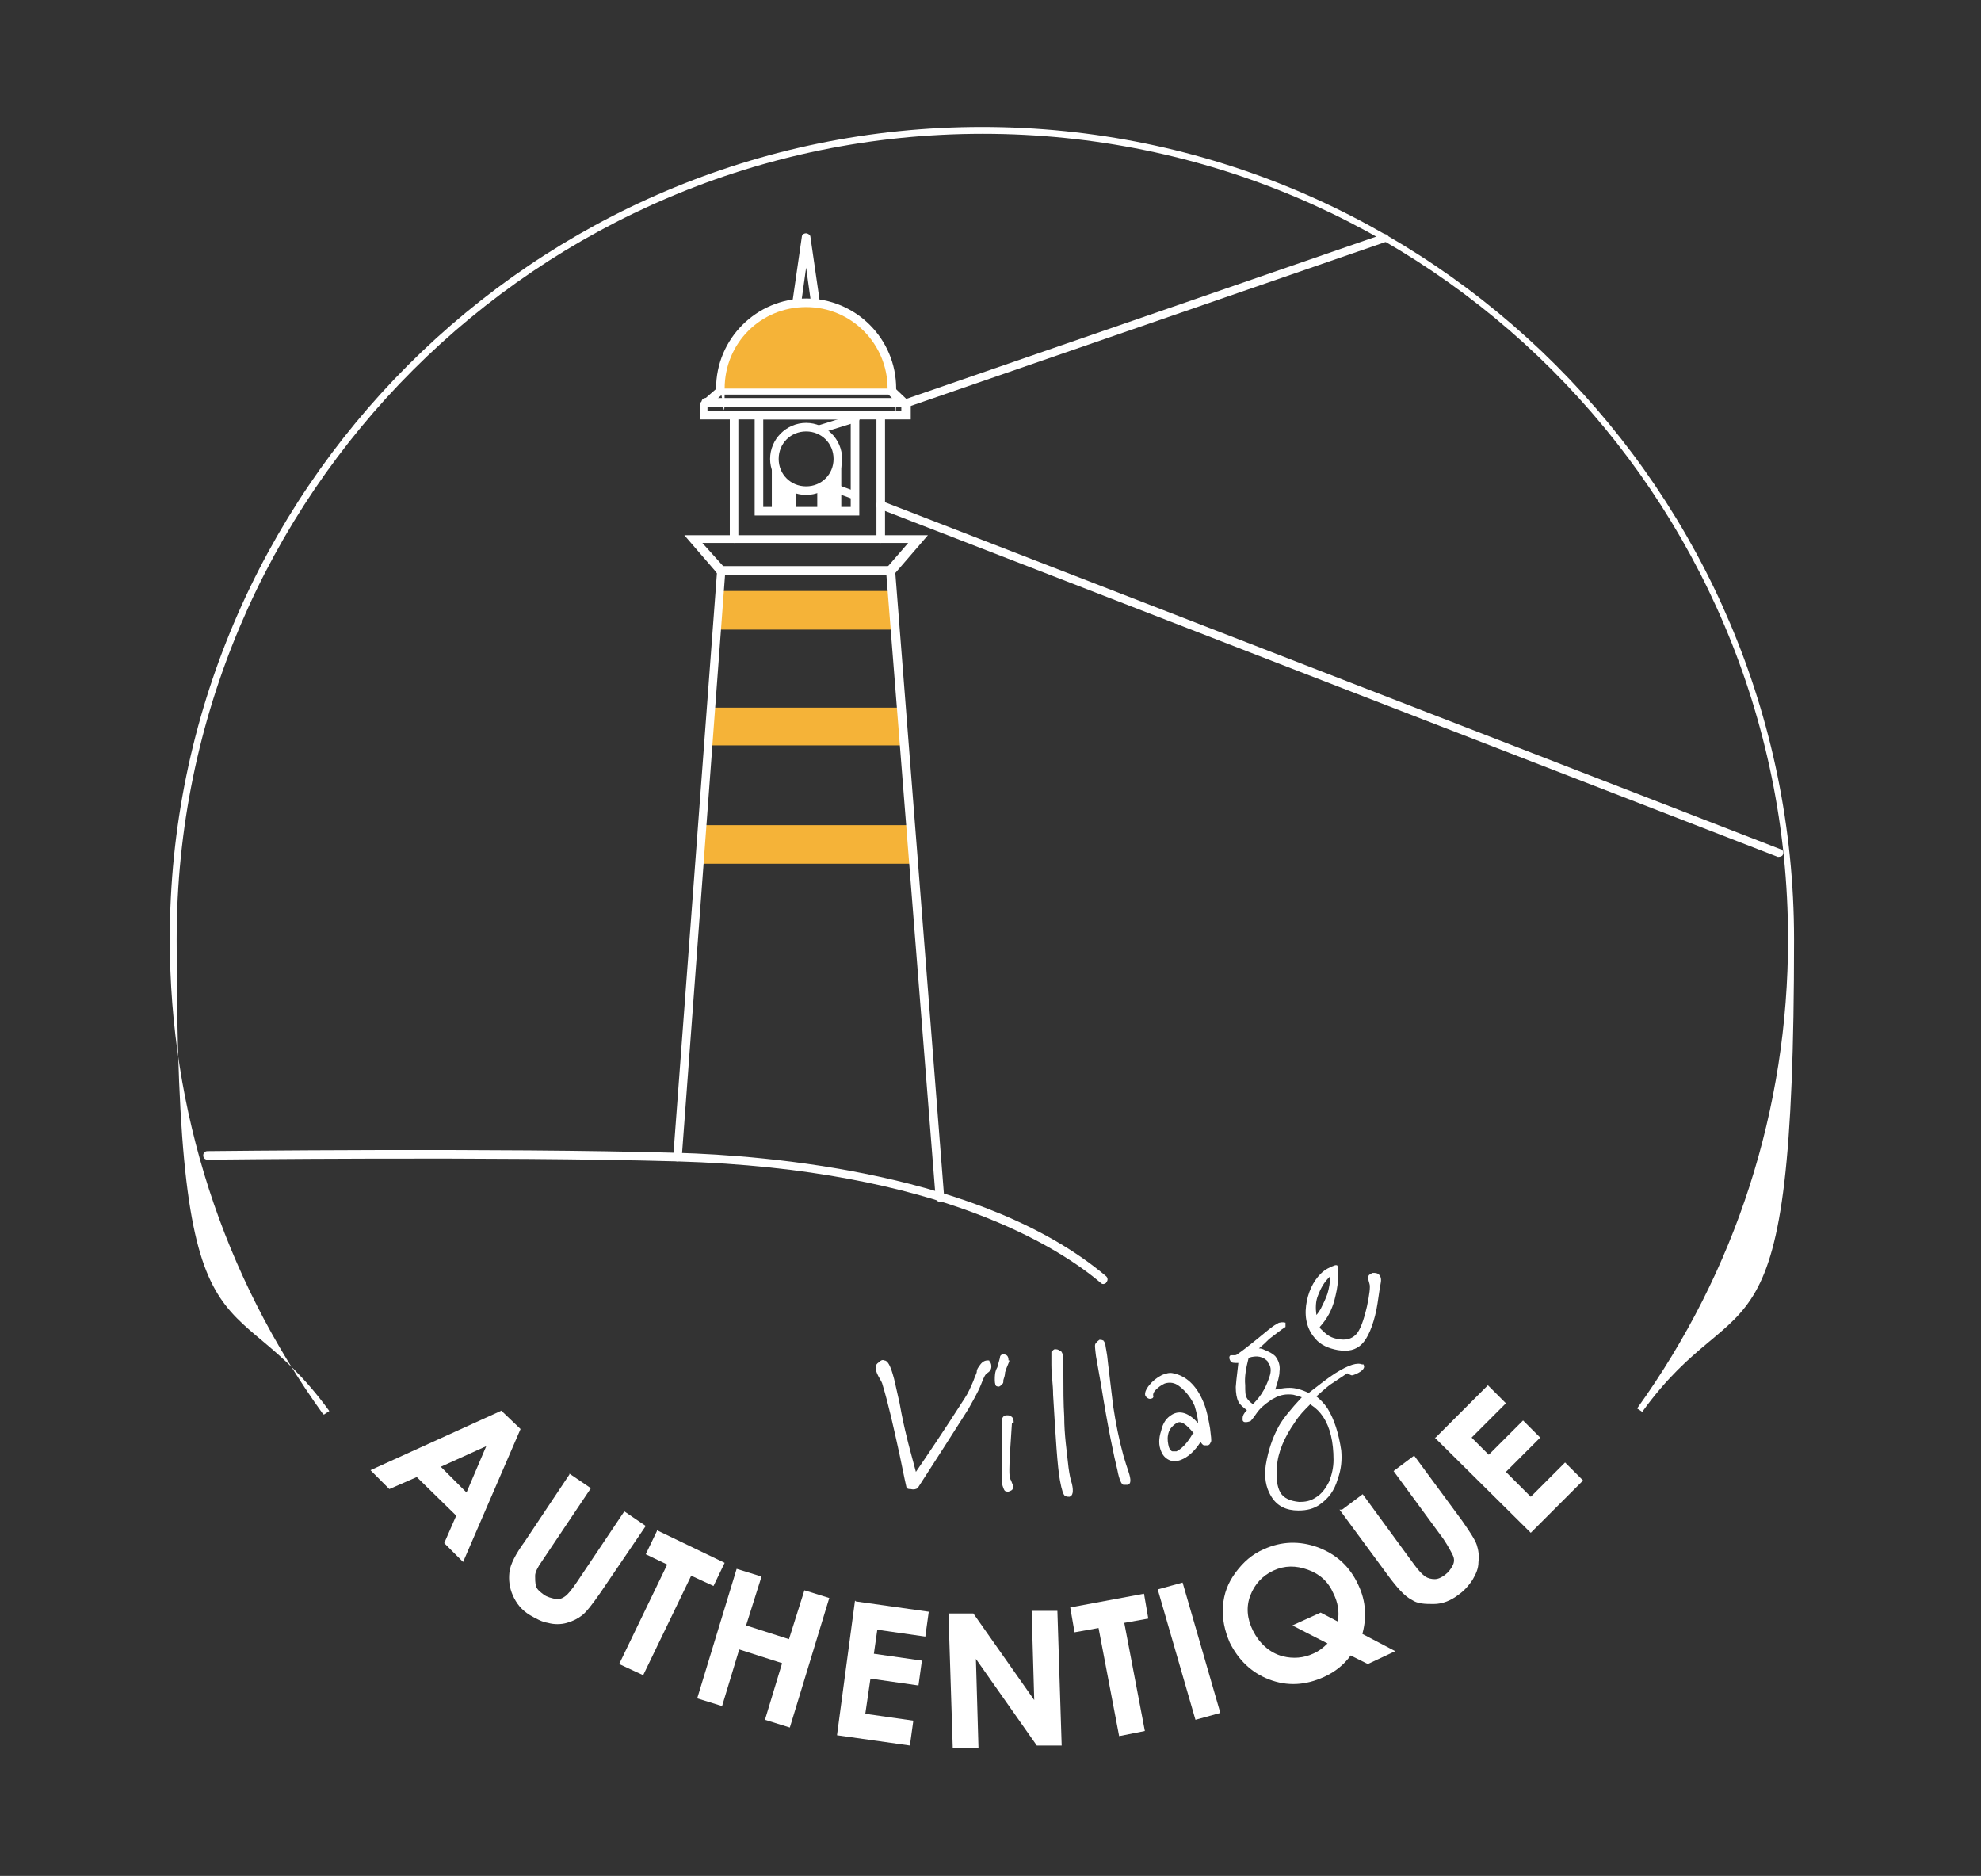 <?xml version="1.0" encoding="UTF-8"?>
<svg xmlns="http://www.w3.org/2000/svg" version="1.1" viewBox="0 0 231 218.7">
  <rect x="0" y="0" width="231" height="218.7" fill="#333333" stroke="none"/>
  <defs>
    <style>
      .cls-1 {
        fill: #f5b338;
      }

      .cls-2 {
        fill: #fff;
      }
    </style>
  </defs>
  <!-- Generator: Adobe Illustrator 28.7.1, SVG Export Plug-In . SVG Version: 1.2.0 Build 142)  -->
  <g>
    <g id="Calque_1">
      <path class="cls-2" d="M37.7,164.9c-11.7-16.2-17.9-35.4-17.9-55.4C19.8,57.3,62.3,14.8,114.5,14.8s94.7,42.5,94.7,94.7-6.1,39-17.7,55.1l-.6-.4c11.5-16,17.6-34.9,17.6-54.7,0-51.8-42.1-93.9-93.9-93.9S20.6,57.7,20.6,109.5s6.1,38.9,17.8,55l-.6.4Z"/>
      <g>
        <path class="cls-2" d="M58.5,164.5l2.2,2.1-6.7,15.5-2.2-2.2,1.4-3.2-4.6-4.5-3.2,1.4-2.2-2.2,15.4-7ZM56.7,168.6l-5.3,2.4,3,3,2.3-5.4Z"/>
        <path class="cls-2" d="M66.4,171.8l2.5,1.7-5.7,8.5c-.5.7-.8,1.3-.8,1.7,0,.4,0,.8.1,1.2s.5.7.9,1c.4.3.9.4,1.3.5s.8,0,1.2-.3c.3-.2.8-.8,1.4-1.7l5.5-8.2,2.5,1.7-5.3,7.8c-.9,1.3-1.6,2.2-2.1,2.6-.5.4-1.1.7-1.8.9s-1.5.2-2.2,0c-.7-.1-1.4-.5-2.1-.9-1-.6-1.6-1.4-2-2.3s-.5-1.8-.4-2.7c.1-.9.7-2.1,1.8-3.6l5.2-7.8Z"/>
        <path class="cls-2" d="M76.6,178.4l7.9,3.8-1.3,2.7-2.6-1.2-5.6,11.6-2.8-1.3,5.6-11.6-2.5-1.2,1.3-2.7Z"/>
        <path class="cls-2" d="M85.9,182.9l2.9.9-1.8,5.7,5,1.6,1.8-5.7,2.9.9-4.6,15.1-2.9-.9,2-6.6-5-1.6-2,6.6-2.9-.9,4.6-15.1Z"/>
        <path class="cls-2" d="M99.8,186.7l8.5,1.2-.4,2.9-5.6-.8-.4,2.8,5.6.8-.4,2.9-5.6-.8-.6,4.1,5.6.8-.4,2.9-8.5-1.2,2.1-15.7Z"/>
        <path class="cls-2" d="M110.6,188.1h2.9c0,0,7.1,10.1,7.1,10.1l-.3-10.4h3c0,0,.5,15.7.5,15.7h-2.9c0,0-7.1-10.1-7.1-10.1l.3,10.4h-3c0,0-.5-15.7-.5-15.7Z"/>
        <path class="cls-2" d="M124.8,187.4l8.6-1.6.5,2.9-2.8.5,2.4,12.6-3,.6-2.4-12.6-2.8.5-.5-2.9Z"/>
        <path class="cls-2" d="M135,185.3l2.9-.8,4.4,15.2-2.9.8-4.4-15.2Z"/>
        <path class="cls-2" d="M158.7,190.4l4,2.1-3.2,1.5-2-1c-.8,1.1-1.8,1.9-3.1,2.5-2.2,1-4.3,1.1-6.4.3s-3.6-2.3-4.6-4.3c-.6-1.4-.9-2.8-.8-4.2.1-1.5.6-2.8,1.5-4s1.9-2.1,3.3-2.7c2-.9,4.1-1,6.3-.2,2.1.8,3.7,2.2,4.7,4.4.9,1.9,1,3.9.4,5.9ZM156,189c.2-1.1,0-2.2-.5-3.2-.6-1.4-1.6-2.3-3-2.8s-2.7-.5-4,.1c-1.3.6-2.2,1.6-2.7,2.9s-.4,2.7.3,4.1,1.9,2.6,3.5,3c1.2.3,2.4.2,3.5-.3.7-.3,1.2-.7,1.7-1.2l-4.1-2.1,3.3-1.5,2.1,1.1Z"/>
        <path class="cls-2" d="M156.5,176l2.4-1.8,6,8.2c.5.7,1,1.2,1.3,1.4s.7.3,1.1.3c.4,0,.8-.2,1.2-.5.4-.3.7-.7.9-1.1s.2-.8,0-1.2-.5-1-1.1-1.9l-5.8-7.9,2.4-1.8,5.6,7.6c.9,1.3,1.5,2.2,1.7,2.8s.3,1.3.2,2c0,.8-.3,1.4-.7,2.1-.4.6-.9,1.2-1.6,1.7-.9.7-1.9,1.1-2.9,1.1s-1.9,0-2.6-.5c-.8-.4-1.7-1.4-2.8-2.9l-5.6-7.6Z"/>
        <path class="cls-2" d="M167.4,167.6l6.1-6.1,2.1,2.1-4,4,2,2,4-4,2,2-4,4,2.9,2.9,4-4,2.1,2.1-6.1,6.1-11.2-11.1Z"/>
      </g>
      <g>
        <path class="cls-2" d="M115.3,158.6c.2.2.3.4.3.7,0,.4-.2.6-.5.8-.2.1-.4.5-.7,1.3-.4,1-1,2-1.5,2.9-1.9,3-3.9,6.1-5.9,9.2-.2.1-.4.2-.8.1-.2,0-.4,0-.5-.2,0,0-.3-1.3-.8-3.8-.7-3.2-1.3-5.9-2-8.2,0-.1-.2-.5-.5-1-.2-.4-.3-.7-.3-1,0-.2.1-.4.4-.6.2-.2.4-.3.6-.2.4,0,.7.6,1,1.6.2.6.4,1.7.8,3.4.3,1.7.6,3,.8,3.8.2.9.6,2.3,1.1,4.2,1.3-1.9,3.2-4.7,5.7-8.6.4-.6.7-1.3,1-2,.2-.6.4-.9.4-1.1,0-.3.2-.5.4-.8.3-.4.6-.5.9-.5.1,0,.2,0,.3.1Z"/>
        <path class="cls-2" d="M117.7,158.6c0,.2-.3.7-.5,1.4,0,.3-.1.6-.2.9,0,.3,0,.4-.2.5-.2.3-.4.3-.6.2-.1,0-.2-.3-.2-.7,0-.5,0-1,.3-1.5,0,0,.1-.4.3-1.1,0-.3.2-.4.4-.4.4,0,.6.2.6.7ZM118,165.9c-.2,2.8-.3,4.6-.3,5.4,0,.6,0,1,.2,1.3.1.3.2.5.2.5,0,.1,0,.2,0,.4,0,.2-.2.3-.5.4-.2,0-.4,0-.5-.2s-.3-.6-.3-1.4c0,0,0-1.6,0-4.8,0-1,0-1.6,0-1.7,0-.5.2-.8.6-.8.2,0,.4,0,.6.2.2.2.2.4.2.7Z"/>
        <path class="cls-2" d="M123.7,157.5c.1.1.2.3.3.6,0,.2,0,.9,0,2.1,0,1.7,0,3.4.1,5,0,2.1.3,4,.5,5.9.1.7.2,1.3.4,1.9.2.9.1,1.4-.3,1.5-.2,0-.3,0-.5-.1s-.4-.7-.6-1.8c-.3-1.6-.5-5-.8-10,0-1.2-.2-2.3-.2-3.5,0-.9,0-1.4,0-1.5.2-.2.3-.3.4-.3.2,0,.4,0,.6.2Z"/>
        <path class="cls-2" d="M128.6,156.3c.1,0,.3.3.3.5,0,.2.2.9.3,2.1.2,1.7.4,3.4.6,5,.3,2,.7,4,1.2,5.8.2.7.4,1.3.6,1.9.3.9.3,1.4-.1,1.5-.2,0-.3,0-.5,0s-.5-.6-.7-1.7c-.4-1.6-1.1-4.9-1.9-9.9-.2-1.1-.4-2.3-.6-3.4-.1-.9-.2-1.4,0-1.5.1-.2.3-.3.4-.4.2,0,.4,0,.6.2Z"/>
        <path class="cls-2" d="M141.1,168.3c0,0-.1.2-.3.2-.2,0-.3,0-.4,0-.1,0-.3-.2-.4-.4-.7,1.1-1.5,1.8-2.3,2.1-.5.2-1,.2-1.4,0-.4-.2-.7-.5-.9-1-.3-.7-.3-1.5,0-2.4.2-.9.6-1.5,1.3-1.9.9-.5,1.9-.2,3,1,0-.6-.2-1.3-.4-2-.4-.9-1-1.7-1.8-2.3-.5-.4-1.1-.5-1.7-.3-.4.2-.7.4-1,.7-.3.3-.4.6-.3.8,0,0,0,.1-.1.2-.4.2-.6,0-.8-.2-.2-.3,0-.8.4-1.3s.9-.9,1.5-1.2c.5-.2.9-.3,1.3-.2,1.5.3,2.7,1.4,3.5,3.3.4.9.6,2,.8,3.1.1.9.2,1.5.1,1.6ZM139.2,167.1c-.9-1.1-1.5-1.5-2-1.2-.6.4-.9.8-1,1.4-.1.5,0,1,.1,1.4.1.3.3.5.4.5s.3,0,.5,0c.6-.3,1.3-1,1.9-2.1Z"/>
        <path class="cls-2" d="M158.9,159c0,0,0,0,.1.1.2.3,0,.7-.9,1.1-.3.1-.4.2-.6.1s-.3-.1-.4-.2c-.6.4-1.2.8-1.8,1.2-.2.1-.8.6-1.8,1.5.4.3.9.8,1.3,1.4.8,1.3,1.3,2.9,1.6,4.9.1,1.1,0,2.2-.4,3.3-.4,1.4-1.1,2.3-2.1,3-.7.5-1.5.7-2.5.7-1.4,0-2.5-.5-3.2-1.7-.6-1-.8-2.2-.6-3.6.3-1.8.8-3.2,1.5-4.5.5-.9,1.4-2,2.7-3.4-.3-.1-.6-.2-1-.3-.8-.1-1.5,0-2.2.4-.2.1-.4.2-.5.3-.6.4-1.2.9-1.6,1.5-.4.6-.7.9-.7.9-.1,0-.3.1-.5.1-.2,0-.3,0-.4-.2,0,0,0-.2,0-.3,0-.2.1-.5.5-.9-.4-.3-.8-.6-1-1-.2-.4-.3-1-.3-1.7,0-.2.1-1.1.3-2.8-.5,0-.8,0-.9-.2-.2-.3-.2-.6,0-.7.1,0,.3,0,.5,0,0,0,.2,0,.4-.2.3-.2,1.1-.8,2.2-1.7s1.8-1.5,2.2-1.7c.2-.1.3-.2.4-.2.4-.1.6,0,.7,0,0,.1,0,.3,0,.5-.5.3-1.1.8-1.9,1.4-.3.3-.7.7-1.2,1.1.3,0,.5.1.7.2.5.2.9.4,1.2.7.4.5.6,1.1.5,1.8,0,.5-.2,1.2-.5,2.1.2,0,.8-.2,1.7-.2.6,0,1.4.2,2.2.6,1.3-1,2.3-1.8,3.1-2.3,1.6-1,2.6-1.3,3.2-1ZM147.9,158.8c-.6-.7-1.4-.8-2.3-.5-.3,1.2-.5,2.2-.4,3.2,0,.7,0,1.2.2,1.5.1.2.4.5.7.7.2-.2.6-.6,1-1.2.4-.6.7-1.3.9-1.9.3-.8.2-1.4-.2-1.8ZM152.8,163.7c-.7.7-1.3,1.3-1.8,2.1-1.2,1.7-2,3.5-2.1,5.2-.1,1.3,0,2.3.4,3,.4.7,1.2,1,2.2,1.1.7,0,1.3-.1,1.9-.5.7-.4,1.2-1.1,1.6-1.9.3-.8.5-1.6.5-2.5,0-2.1-.4-3.8-1.2-5-.4-.6-.8-1-1.4-1.4Z"/>
        <path class="cls-2" d="M160.1,148.4c.3,0,.5,0,.7.2.2.2.3.5.2,1-.2,1-.3,2.1-.5,3.1-.4,1.9-1,3.3-1.7,4-.7.7-1.6.9-2.8.7-1.1-.2-2-.6-2.6-1.3-.9-1-1.3-2.3-1.1-3.9.2-1.5.8-2.8,1.7-3.7.5-.5,1.1-.8,1.7-1,0,0,.1,0,.2,0,.2.2.2.7.1,1.7,0,.8-.2,1.6-.4,2.4-.3,1.1-.8,2.1-1.7,3.1,0,.2.2.3.4.5.5.5,1,.8,1.7.9.9.2,1.6,0,2.1-.5.5-.5.9-1.6,1.3-3.3.3-1.4.4-2.3.3-2.6-.2-.6-.2-1,0-1.1,0,0,.2-.1.3-.2ZM155,148.9c-.6.6-1,1.3-1.3,2.1-.3.7-.3,1.5-.2,2.3.2-.2.3-.4.5-.7.3-.6.6-1.2.8-1.8.2-.7.3-1.3.3-2Z"/>
      </g>
      <g>
        <polygon class="cls-1" points="106.5 100.7 81.7 100.7 82 96.2 106.2 96.2 106.5 100.7"/>
        <polygon class="cls-1" points="105.4 86.9 82.7 86.9 83 82.5 105.1 82.5 105.4 86.9"/>
        <polygon class="cls-1" points="104.4 73.4 83.8 73.4 84.1 68.9 104.1 68.9 104.4 73.4"/>
        <path class="cls-2" d="M128.7,149.7c-.1,0-.2,0-.3-.1-4.7-4-18.8-13.3-49.4-14.2-21.1-.6-54.5-.2-54.8-.2h0c-.3,0-.5-.2-.5-.5,0-.3.2-.5.5-.5.3,0,33.8-.4,54.8.2,10.3.3,35.7,2.3,50,14.4.2.2.2.5,0,.7,0,.1-.2.2-.4.2Z"/>
        <path class="cls-2" d="M109.6,140.1c-.3,0-.5-.2-.5-.5l-5.8-73.3,2.6-3h-24l2.7,3-5.1,68.6c0,.3-.3.5-.5.5-.3,0-.5-.3-.5-.5l5.1-68.1-3.8-4.4h28.4l-3.8,4.4,5.7,72.8c0,.3-.2.5-.5.5,0,0,0,0,0,0Z"/>
        <path class="cls-2" d="M103.8,67h-19.8c-.3,0-.5-.2-.5-.5s.2-.5.5-.5h19.8c.3,0,.5.2.5.5s-.2.5-.5.5Z"/>
        <path class="cls-2" d="M102.7,63.3c-.3,0-.5-.2-.5-.5v-14.4c0-.3.2-.5.5-.5s.5.2.5.5v14.4c0,.3-.2.5-.5.5Z"/>
        <path class="cls-2" d="M85.6,63.3c-.3,0-.5-.2-.5-.5v-14.4c0-.3.2-.5.5-.5s.5.2.5.5v14.4c0,.3-.2.5-.5.5Z"/>
        <path class="cls-2" d="M95.2,36.5h-2.4c-.1,0-.3,0-.4-.2,0-.1-.1-.3-.1-.4l1.2-8.3c0-.2.2-.4.5-.4h0c.2,0,.5.2.5.4l1.2,8.3c0,.1,0,.3-.1.4,0,.1-.2.2-.4.2ZM93.4,35.5h1.2l-.6-4.3-.6,4.3Z"/>
        <path class="cls-2" d="M100.2,60.1h-12.2v-12.2h12.2v12.2ZM89,59.1h10.2v-10.2h-10.2v10.2Z"/>
        <path class="cls-2" d="M94,57.7c-2.3,0-4.2-1.9-4.2-4.2s1.9-4.2,4.2-4.2,4.2,1.9,4.2,4.2-1.9,4.2-4.2,4.2ZM94,50.3c-1.8,0-3.2,1.4-3.2,3.2s1.4,3.2,3.2,3.2,3.2-1.4,3.2-3.2-1.4-3.2-3.2-3.2Z"/>
        <path class="cls-2" d="M98.1,59.6v-6.1s0,2.6-2.8,3.7v2.4h2.8Z"/>
        <path class="cls-2" d="M90,59.6v-6.1s0,2.6,2.8,3.7v2.4h-2.8Z"/>
        <path class="cls-2" d="M106.2,48.9h-24.6v-1.9l2.3-2h20.2l2.1,2v1.8ZM82.5,47.9h22.6v-.4l-1.5-1.5h-19.4l-1.7,1.5v.4Z"/>
        <path class="cls-2" d="M105.3,47.4h-23c-.3,0-.5-.2-.5-.5s.2-.5.5-.5h23c.3,0,.5.2.5.5s-.2.5-.5.5Z"/>
        <g>
          <path class="cls-1" d="M84,45.3c0-5.5,4.5-10,10-10s10,4.5,10,10"/>
          <path class="cls-2" d="M104,45.8c-.3,0-.5-.2-.5-.5,0-5.2-4.2-9.5-9.5-9.5s-9.5,4.2-9.5,9.5-.2.5-.5.5-.5-.2-.5-.5c0-5.8,4.7-10.5,10.5-10.5s10.5,4.7,10.5,10.5-.2.5-.5.5Z"/>
        </g>
        <path class="cls-2" d="M95.6,50.6c-.2,0-.4-.1-.5-.4,0-.3,0-.5.3-.6l4.2-1.3c.3,0,.5,0,.6.3s0,.5-.3.6l-4.2,1.3s0,0-.1,0Z"/>
        <path class="cls-2" d="M105.6,47.5c-.2,0-.4-.1-.5-.3,0-.3,0-.5.3-.6l55.9-19.3c.3,0,.5,0,.6.3,0,.3,0,.5-.3.6l-55.9,19.3c0,0-.1,0-.2,0Z"/>
        <path class="cls-2" d="M99.7,58.2c0,0-.1,0-.2,0l-3-1.1c-.3,0-.4-.4-.3-.6,0-.3.4-.4.6-.3l3,1.1c.3,0,.4.4.3.6,0,.2-.3.3-.5.3Z"/>
        <path class="cls-2" d="M207.5,99.9c0,0-.1,0-.2,0l-104.8-40.6c-.3,0-.4-.4-.3-.6s.4-.4.6-.3l104.8,40.6c.3,0,.4.4.3.6,0,.2-.3.3-.5.3Z"/>
      </g>
    </g>
  </g>
</svg>